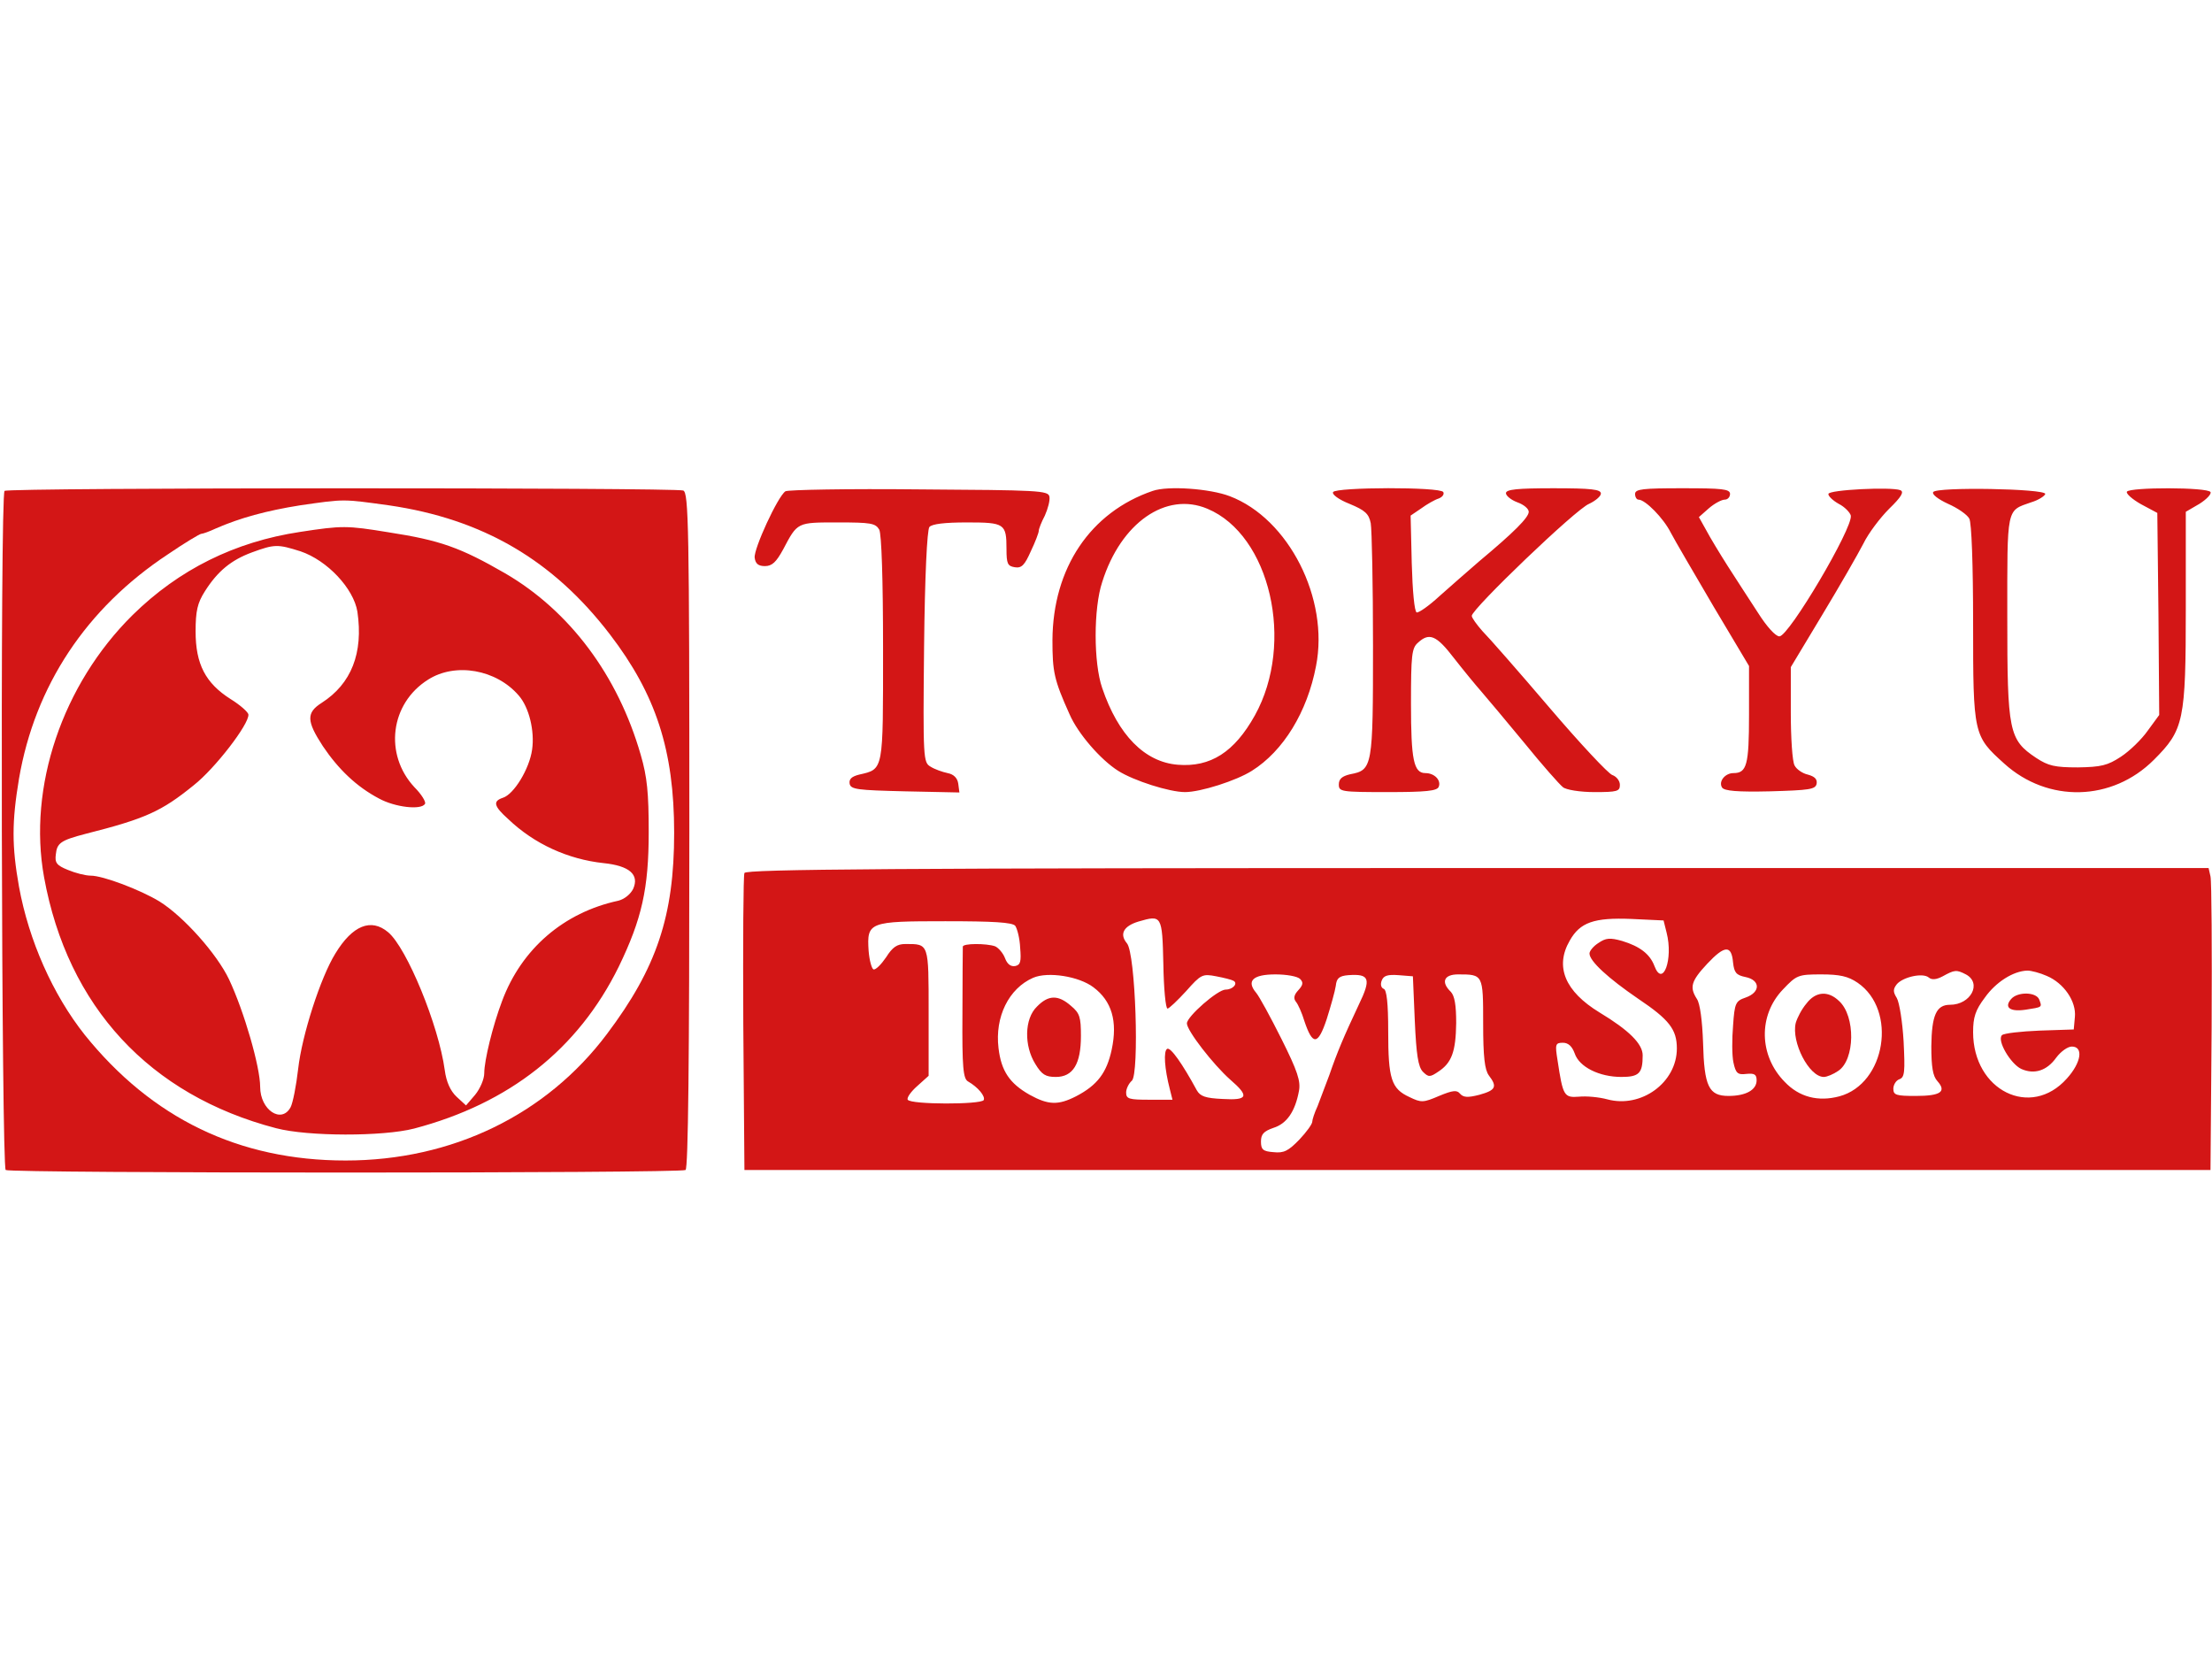 <svg height="1875" viewBox="7.5 132.3 582.4 181.1" width="2500" xmlns="http://www.w3.org/2000/svg"><g fill="#d31616"><path d="m8.7 133.7c-1.2 1.1-.8 178.1.3 178.8 1.4.9 177.6.9 179 0 .7-.4 1-29.2 1-89.5 0-80-.2-88.8-1.6-89.4-2.1-.8-177.9-.8-178.7.1zm101.2 3.8c24.7 3.6 43.2 14.4 58.2 34 12.1 15.8 16.9 30.5 16.9 52.2 0 21.9-4.6 35.6-17.7 53-16 21.3-40.8 33.3-68.8 33.3-28.1 0-51-11.1-68.7-33.1-8.4-10.6-14.7-24.8-17.3-39-1.9-10.7-1.9-17 0-28.4 4.2-24.5 17.7-44.9 39.2-59.1 4.4-3 8.4-5.4 8.8-5.4s2.1-.6 3.8-1.4c6.4-2.8 13.4-4.7 22.2-6.1 11.8-1.7 11.1-1.7 23.4 0z"/><path d="m86.5 144.5c-17.2 2.6-31.9 9.9-44.1 21.9-18.5 18.3-27.6 45.3-23.3 69 6.2 34.1 27.8 57.4 61.1 66.1 8.4 2.2 28.1 2.2 36.3.1 25.1-6.6 43.2-20.9 53.9-42.6 6.1-12.6 7.9-20.6 7.9-35.5 0-10.2-.4-14.5-2.1-20.3-6-20.9-18.7-37.9-35.7-47.8-11.8-6.8-17.1-8.7-30.7-10.8-11-1.8-12.2-1.8-23.3-.1zm.1 5.1c7.1 2.4 14 9.8 15 15.9 1.6 10.9-1.6 19-9.4 24-4.1 2.6-4 4.8.3 11.4 4.1 6.1 8.9 10.7 14.8 13.8 4.2 2.3 11.1 3.1 12.1 1.4.3-.5-.9-2.5-2.8-4.4-8-8.6-6.4-22 3.6-28.3 7.2-4.6 18-2.7 23.9 4.2 2.7 3.1 4.2 9.3 3.5 14.2-.7 5.1-4.8 11.8-7.7 12.7-2.7.9-2.4 2.2 1.4 5.6 6.9 6.6 15.8 10.6 25.1 11.6 6.8.7 9.5 3 7.8 6.8-.7 1.4-2.3 2.7-3.9 3.1-14.4 3.1-25.5 12.7-30.6 26.4-2.5 6.6-4.7 15.7-4.7 19 0 1.6-1.1 4.1-2.4 5.7l-2.4 2.8-2.5-2.3c-1.6-1.5-2.7-3.9-3.1-7-1.6-11.8-10-32.2-14.9-36.3-4.5-3.8-9.4-1.8-13.9 5.6-3.9 6.3-8.8 21.5-9.8 30.4-.5 4.4-1.4 9-2 10.1-2.4 4.4-8 .7-8-5.4 0-5.2-4.2-19.8-8.2-28.3-3.2-6.7-11.9-16.5-18.3-20.5-5.1-3.1-14.9-6.8-18.1-6.8-1.4 0-4.1-.7-6-1.5-3-1.2-3.5-1.9-3.2-4.1.3-3 1.3-3.7 7.8-5.4 15.8-4 20-5.9 28.5-12.8 5.6-4.4 14.6-16.1 14.4-18.6 0-.6-2.1-2.5-4.7-4.1-6.6-4.2-9.2-9.2-9.2-17.8 0-5.4.5-7.5 2.4-10.5 3.4-5.4 7-8.3 12.4-10.3 6-2.2 6.8-2.2 12.8-.3zm127.7-15.8c-2 1.3-8.4 15.2-8.1 17.5.2 1.6 1 2.2 2.7 2.2 1.9 0 3-1.1 4.8-4.4 3.8-7.2 3.6-7.1 14.4-7.1 8.7 0 9.9.2 10.9 1.9.6 1.2 1 13 1 31.4 0 32.4.2 31.6-6.3 33.1-2 .5-2.7 1.2-2.5 2.4.3 1.5 2 1.7 14.6 2l14.3.3-.3-2.3c-.2-1.5-1.2-2.5-2.8-2.8-1.4-.3-3.4-1-4.5-1.7-1.9-1.1-2-2-1.7-31.5.2-18.9.8-30.8 1.4-31.6.7-.8 4-1.2 9.9-1.2 9.9 0 10.4.3 10.4 7 0 3.9.3 4.5 2.2 4.8 1.8.3 2.6-.6 4.2-4.2 1.2-2.5 2.1-4.9 2.1-5.4s.7-2.3 1.6-4c.8-1.8 1.4-4 1.2-5-.3-1.6-2.9-1.7-34.3-1.9-18.7-.2-34.5.1-35.2.5zm96.7-.1c-16.4 5.6-26.3 20.3-26.4 39.3 0 8.3.4 10.4 4.5 19.5 2.2 5.1 8.2 12 12.8 14.9 4.1 2.6 13.5 5.6 17.6 5.6s13.5-3 17.6-5.6c8.3-5.2 14.6-15.5 16.9-27.6 3.5-17.7-7.2-38.8-22.7-44.7-5.2-2-16.3-2.8-20.3-1.4zm14.4 4.7c16.5 6.9 23.1 35.3 12.5 54.4-5.4 9.7-11.7 13.7-20.3 13-8.7-.7-15.7-7.8-19.9-20.2-2.3-6.6-2.3-21 0-27.9 4.9-15.6 16.8-23.9 27.7-19.3zm33.1-4.4c-.4.6 1.5 2 4.3 3.1 4.1 1.7 5.1 2.6 5.6 5.1.3 1.7.6 16.2.6 32.2 0 32-.1 32.8-6 33.9-2.1.5-3 1.2-3 2.7 0 1.9.6 2 12.9 2 10 0 13-.3 13.4-1.4.7-1.7-1.1-3.6-3.5-3.6-3.1 0-3.8-3.5-3.8-18.3 0-12.7.2-14.6 1.8-16 3-2.8 4.9-2 9.5 4 2.5 3.2 5.7 7.1 7.2 8.8 1.4 1.6 6.5 7.7 11.3 13.5 4.7 5.8 9.3 11 10.2 11.7.8.7 4.5 1.3 8.3 1.3 6 0 6.7-.2 6.7-1.9 0-1.1-.9-2.2-2-2.6-1-.3-8.5-8.3-16.6-17.8s-16-18.5-17.6-20.1c-1.5-1.7-2.8-3.5-2.8-4 0-1.8 27.5-28.2 30.9-29.5 1.7-.8 3.1-2 3.1-2.7 0-1.1-2.5-1.4-12.5-1.4-9.5 0-12.5.3-12.5 1.3 0 .7 1.4 1.8 3 2.4 1.7.6 3 1.7 3 2.5 0 1.5-3.9 5.4-13 13-3 2.6-7.7 6.7-10.5 9.2-2.7 2.5-5.4 4.4-6 4.3-.6-.2-1.1-5.7-1.3-12.9l-.3-12.6 2.8-1.9c1.5-1.1 3.6-2.3 4.6-2.6 1-.4 1.5-1.1 1.2-1.7-.8-1.4-28.2-1.3-29 0zm79.5.5c0 .8.4 1.5.9 1.5 1.8 0 6.6 4.9 8.5 8.7 1.1 2.1 6.2 10.8 11.3 19.5l9.3 15.6v12.9c0 13.2-.6 15.3-4.1 15.3-2.2 0-4 2.2-3 3.8.6.9 4 1.2 12.7 1 10.3-.3 11.9-.5 12.2-2 .2-1.2-.5-1.9-2.3-2.4-1.4-.3-3-1.4-3.5-2.4-.6-1-1-7.3-1-13.9v-12l8.3-13.8c4.6-7.6 9.4-16 10.8-18.7 1.3-2.7 4.4-6.8 6.8-9.2 3.3-3.2 4-4.5 2.9-4.9-2.4-.9-18.8-.1-18.9 1-.1.5 1.1 1.7 2.7 2.6 1.6.8 3 2.3 3.2 3.1.6 3.2-16.3 31.8-18.8 31.8-1 0-3.3-2.5-5.7-6.3-2.2-3.4-5.8-8.9-7.9-12.2s-4.7-7.6-5.7-9.5l-1.9-3.4 2.6-2.3c1.5-1.3 3.4-2.3 4.2-2.3s1.4-.7 1.4-1.5c0-1.3-2.1-1.5-12.5-1.5s-12.5.2-12.5 1.5zm78.5-.5c-.4.6 1.3 1.9 3.9 3.1 2.5 1.1 5 2.8 5.6 3.9s1 12.1 1 27.5c0 29.4.1 29.7 8.2 37 11.5 10.4 28.4 10 39.4-1 7.9-7.9 8.4-10.2 8.4-40.1v-25.2l3.6-2.1c1.9-1.2 3.2-2.6 2.9-3.1-.8-1.3-21.2-1.3-22-.1-.3.5 1.4 2 3.7 3.3l4.3 2.3.3 26.6.2 26.6-3 4.1c-1.6 2.3-4.8 5.4-7.1 6.9-3.5 2.3-5.2 2.7-11.3 2.8-6.1 0-7.8-.4-11-2.5-7.2-4.8-7.6-6.9-7.6-37.1 0-29.2-.3-27.9 6.3-30.2 2-.6 3.6-1.7 3.7-2.2 0-1.4-28.6-1.9-29.5-.5zm-313 100.3c-.3.6-.4 18.5-.3 39.7l.3 38.5h386l.3-37.5c.1-20.6 0-38.5-.3-39.8l-.5-2.2h-192.6c-153.3 0-192.6.3-192.9 1.3zm110.3 24c.1 6.4.6 11.7 1.1 11.7.4 0 2.6-2.1 4.9-4.6 3.9-4.4 4.3-4.6 7.9-3.9 2.1.4 4.1.9 4.6 1.2 1.2.7-.2 2.3-2.1 2.3-2.1 0-10.2 7.1-10.2 8.9 0 1.9 6.9 10.8 11.4 14.8 5.1 4.4 4.7 5.5-2 5.1-4.5-.2-5.9-.7-6.8-2.3-3.8-7-6.9-11.4-7.8-10.9-1 .6-.7 5.2.7 10.6l.7 2.8h-6.1c-5.3 0-6.1-.2-6.1-1.9 0-1 .7-2.4 1.5-3.1 2-1.7 1-33.6-1.3-36.2-2-2.4-.9-4.5 3-5.7 6.2-1.8 6.3-1.7 6.6 11.2zm132.5-8.3c1.8 7-1 14.6-3.2 8.8-1.2-3.2-3.9-5.2-8.5-6.6-3.2-.9-4.3-.8-6.2.5-1.3.8-2.4 2.1-2.4 2.8 0 2 4.9 6.5 12.8 11.9 8.2 5.5 10.2 8.1 10.2 13.1 0 9-9.4 15.8-18.3 13.4-2.2-.6-5.5-.9-7.5-.7-3.9.3-4.2-.2-5.6-9.5-.7-4.3-.6-4.7 1.4-4.7 1.4 0 2.4.9 3.1 2.8 1.2 3.6 6.5 6.2 12.3 6.2 4.7 0 5.6-1 5.6-5.7 0-3-3.6-6.6-11.4-11.3-9-5.5-11.8-12-7.8-18.9 2.7-4.8 6.4-6.1 16.2-5.7l8.5.4zm-171.5-1.8c.5.7 1.2 3.3 1.3 5.8.3 3.6.1 4.5-1.3 4.8-1.2.2-2.1-.5-2.7-2.1-.5-1.3-1.7-2.7-2.6-3.1-2.3-.8-8.5-.8-8.5.1 0 .5-.1 8.4-.1 17.7-.1 14.2.2 17.1 1.5 17.8 2.6 1.5 4.6 3.9 4.1 4.9-.8 1.2-19.2 1.2-20-.1-.3-.5.8-2.1 2.5-3.6l3-2.7v-16.8c0-18.2.1-17.9-6.1-17.9-2.2 0-3.4.8-5.1 3.5-1.3 1.9-2.7 3.3-3.3 3.2-.5-.2-1.1-2.4-1.3-4.9-.5-7.6.1-7.8 20.2-7.8 12.7 0 17.6.3 18.4 1.2zm189 9.7c.3 2.6.8 3.3 3.3 3.8 3.9.8 4 4 0 5.4-2.6.9-2.9 1.4-3.3 7.4-.3 3.5-.3 7.9.1 9.7.6 2.8 1.1 3.3 3.4 3 2.1-.2 2.7.1 2.7 1.7 0 2.5-2.8 4.1-7.4 4.1-5.2 0-6.4-2.5-6.7-14-.2-5.8-.8-10.3-1.6-11.5-2-3.1-1.6-4.7 2.7-9.3 4.6-4.9 6.4-5 6.8-.3zm61.3 3.1c4.3 2.3 1.3 8-4.2 8-3.6 0-4.8 2.8-4.9 10.9 0 5.5.4 7.9 1.6 9.2 2.5 2.8.8 3.9-5.7 3.9-5.1 0-5.9-.2-5.9-1.9 0-1 .7-2.2 1.6-2.5 1.4-.5 1.5-2 1.1-10-.3-5.1-1.1-10.2-1.8-11.4-1-1.6-1-2.3 0-3.6 1.6-1.9 6.8-3.1 8.4-1.8.8.7 2 .6 3.7-.3 3.1-1.7 3.6-1.8 6.1-.5zm21.3.4c4.5 1.9 7.8 6.7 7.4 10.8l-.3 3.3-9 .3c-4.9.2-9.4.7-9.9 1.2-1.4 1.4 2.3 7.6 5.1 8.9 3.4 1.5 6.7.5 9.2-3 1.2-1.6 3-2.9 4.1-2.9 3.1 0 2.5 4.2-1.3 8.4-9.5 10.7-24.7 3.2-24.7-12.2 0-3.9.6-5.8 3.1-9.1 2.9-4.1 7.5-7 11.2-7.1 1 0 3.3.6 5.1 1.4zm-251 3c4.8 3.6 6.4 8.9 4.8 16.4-1.3 6.1-3.8 9.4-9.4 12.3-4.7 2.4-7.3 2.3-12.2-.4-5.3-3-7.5-6.3-8.2-12.3-1-8.2 2.7-15.7 9.1-18.5 3.9-1.7 12.1-.4 15.9 2.5zm54.4-2.2c.9.9.8 1.6-.5 3-1.1 1.2-1.3 2.1-.6 3 .6.7 1.6 3 2.2 5 2.2 6.6 3.6 6.5 5.9-.4 1.1-3.5 2.2-7.4 2.4-8.8.2-2 .9-2.6 3.3-2.8 5.6-.4 6.1.9 2.7 7.9-3.9 8.3-5.6 12.3-7.7 18.4-1 2.7-2.4 6.4-3.1 8.2-.8 1.7-1.4 3.6-1.4 4.1 0 .6-1.5 2.7-3.4 4.7-2.9 3-4.1 3.6-6.8 3.3-2.8-.2-3.3-.7-3.3-2.8 0-1.9.7-2.7 3.3-3.6 3.5-1.1 5.7-4.3 6.7-9.7.5-2.6-.4-5.3-4.6-13.7-2.9-5.8-5.9-11.3-6.7-12.2-2.6-3.1-.8-4.8 5.1-4.8 2.9 0 5.8.5 6.5 1.2zm30.2 11c.4 9 .9 12.1 2.1 13.4 1.5 1.5 1.9 1.5 4.1 0 3.5-2.3 4.6-5.2 4.7-12.8 0-4.7-.4-7.1-1.4-8.2-2.7-2.6-1.8-4.6 1.9-4.6 6.6 0 6.6 0 6.6 12.9 0 8.8.4 12.2 1.5 13.7 2.3 3 1.8 3.9-2.5 5.1-3.1.8-4.2.7-5.1-.3-.8-1-1.9-.9-5.5.6-4.2 1.8-4.7 1.8-7.8.3-4.8-2.2-5.6-4.8-5.6-17.3 0-7.4-.4-11-1.2-11.2-.7-.3-.9-1.2-.5-2.2.5-1.3 1.6-1.6 4.4-1.4l3.8.3zm116.6-10c10.5 7.2 7.4 26.6-4.8 29.9-5.6 1.5-10.6.2-14.4-3.8-6.8-6.9-7-17.5-.5-24.3 3.6-3.8 4-4 10.1-4 4.9 0 7.1.5 9.6 2.2z"/><path d="m537 267.5c-1.9 2.2-.3 3.4 3.8 2.8 4.5-.7 4.4-.6 3.6-2.7-.8-2-5.7-2.1-7.4-.1zm-256.5 2c-3.3 3.2-3.4 10.3-.4 15.1 1.7 2.8 2.7 3.4 5.4 3.4 4.5 0 6.6-3.4 6.6-10.8 0-4.9-.3-6-2.6-7.9-3.4-3-6-2.9-9 .2zm202.6-.8c-1.2 1.4-2.4 3.7-2.8 5.1-1.2 5 3.5 14.2 7.4 14.2.8 0 2.5-.7 3.8-1.6 4.4-2.9 4.6-14.4.2-18.4-2.9-2.8-6.2-2.5-8.6.7z"/></g></svg>